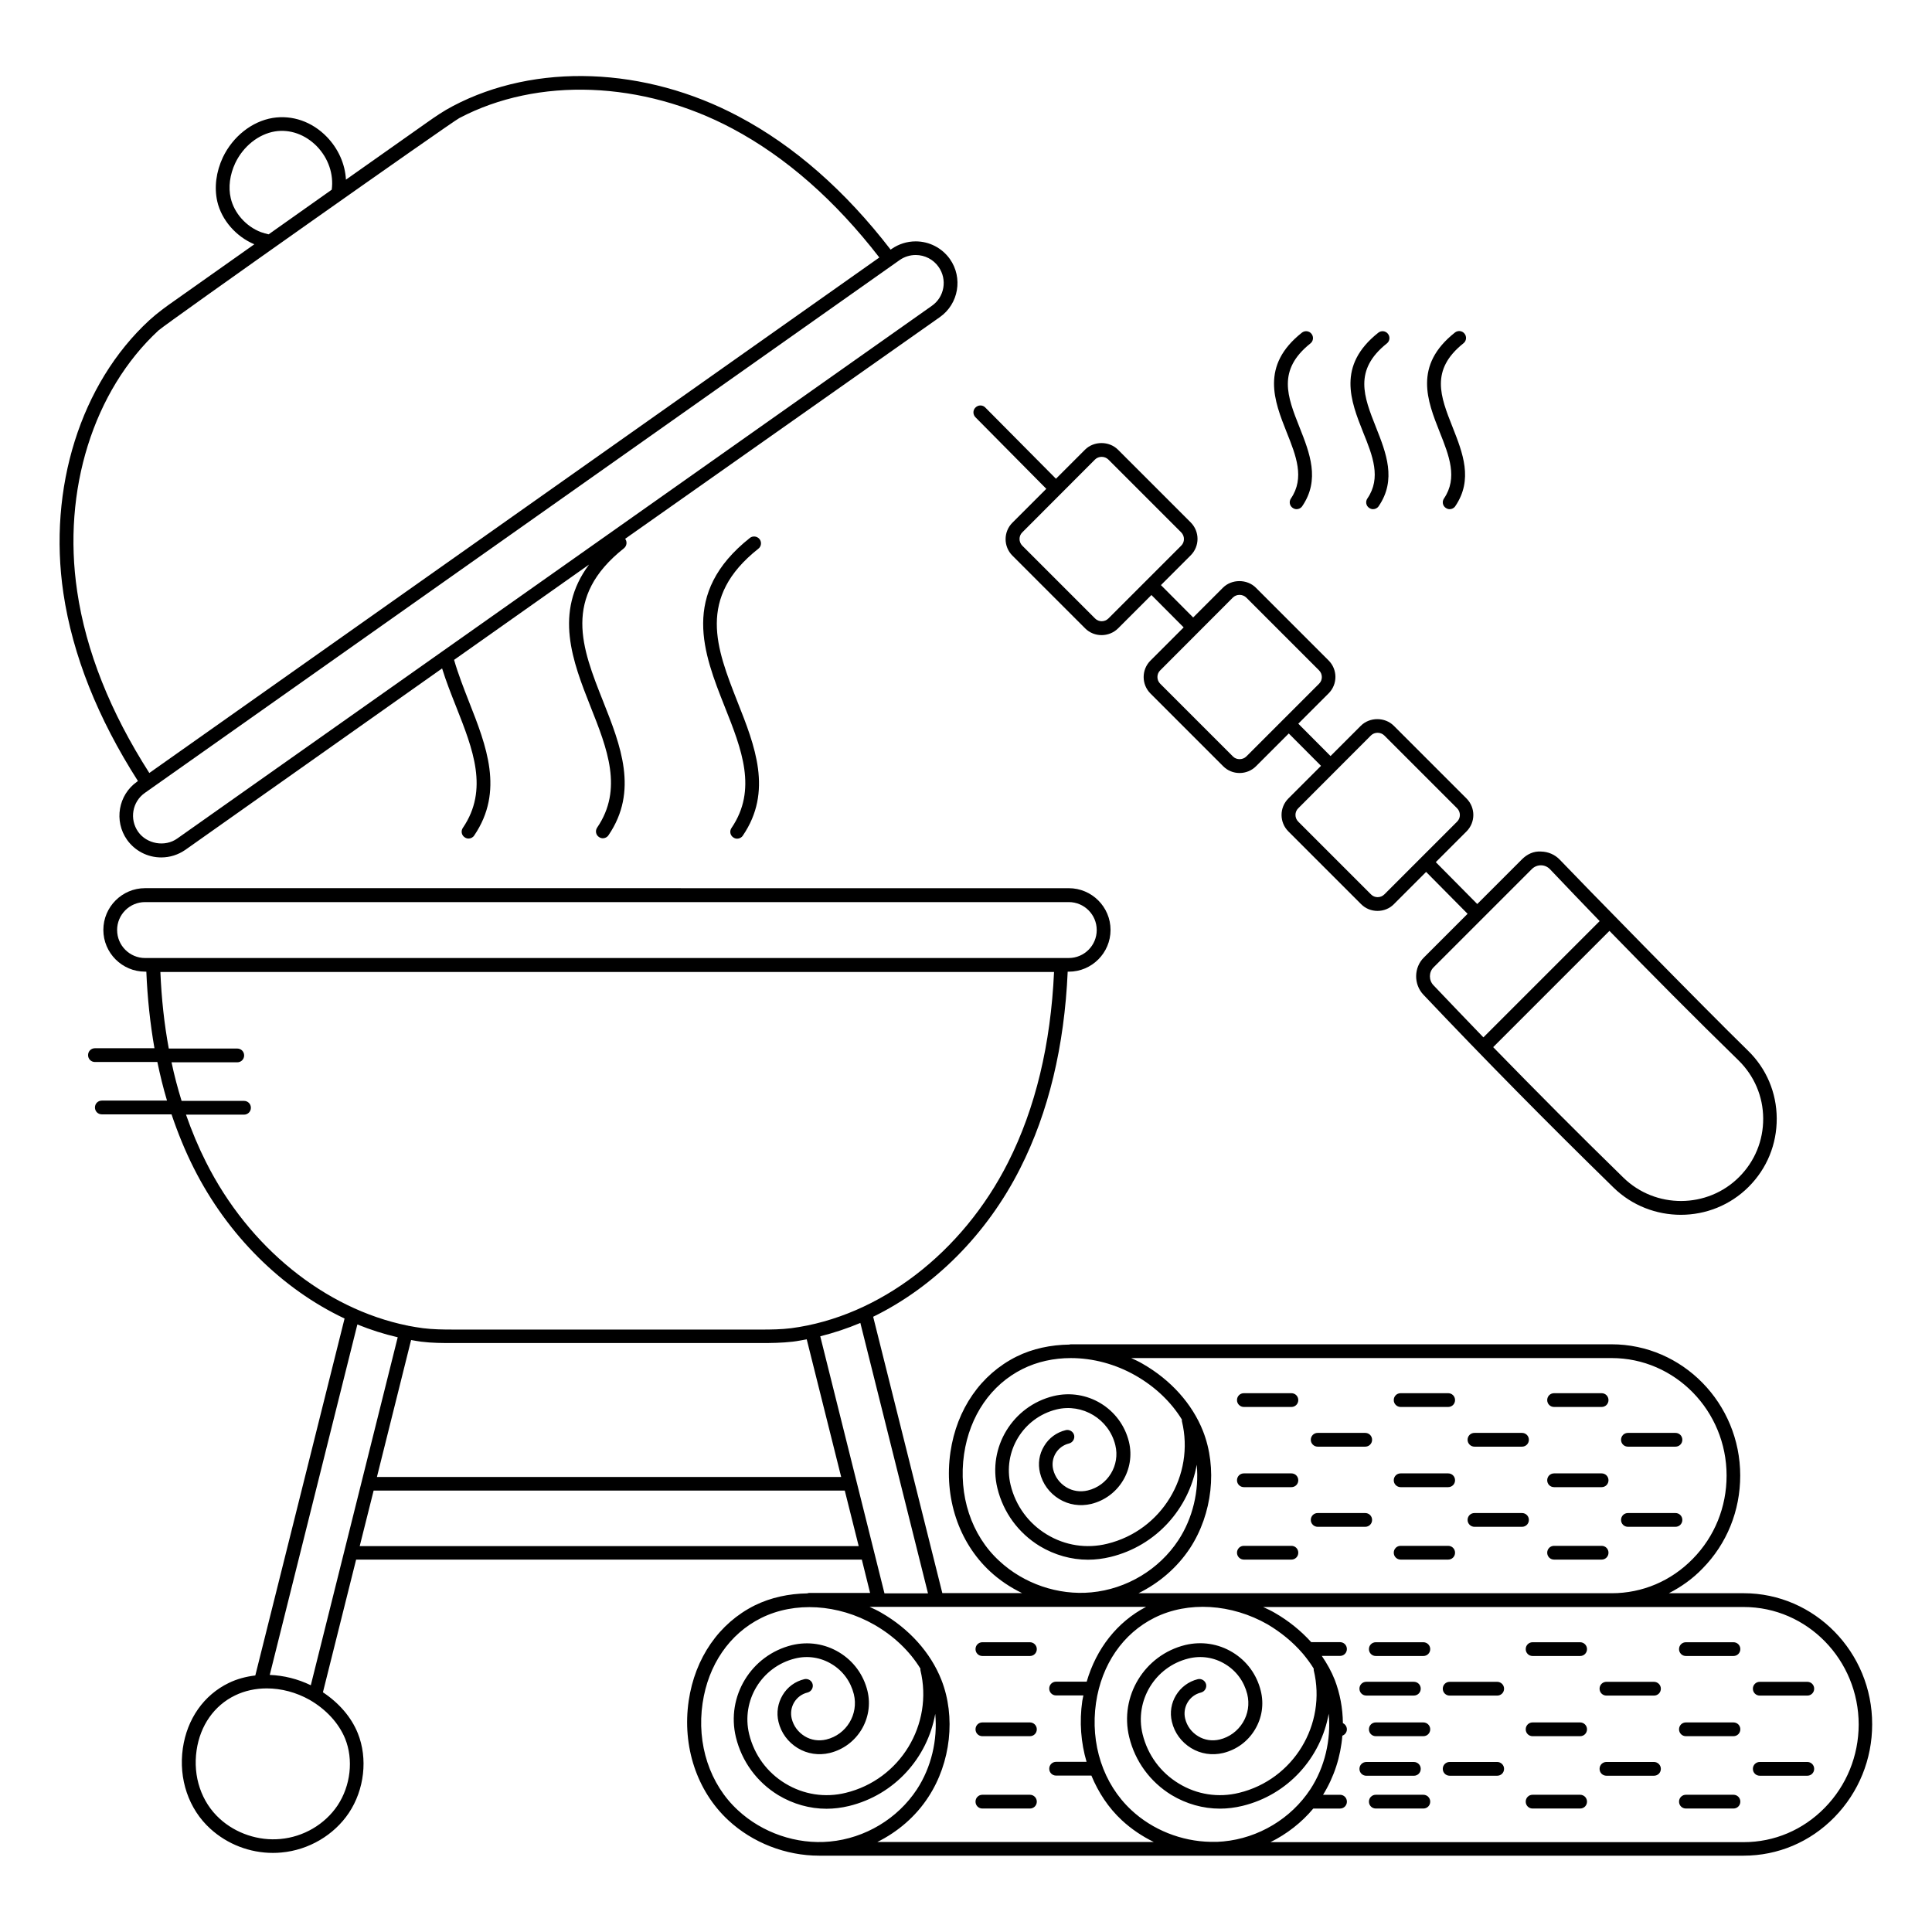 <?xml version="1.0" encoding="UTF-8"?>
<!-- Uploaded to: ICON Repo, www.iconrepo.com, Generator: ICON Repo Mixer Tools -->
<svg fill="#000000" width="800px" height="800px" version="1.1" viewBox="144 144 512 512" xmlns="http://www.w3.org/2000/svg">
 <g>
  <path d="m421.28 273.54-8.98 8.98c-2.41 2.41-2.41 6.316 0 8.727l19.277 19.277c1.203 1.203 2.773 1.789 4.344 1.789s3.176-0.586 4.383-1.789l8.836-8.836 8.543 8.578-8.797 8.797c-2.41 2.41-2.41 6.316 0 8.727l19.277 19.277c1.168 1.168 2.703 1.789 4.344 1.789 1.645 0 3.211-0.656 4.344-1.789l8.688-8.688 8.543 8.578-8.652 8.652c-2.41 2.41-2.41 6.316 0 8.727l19.277 19.277c1.203 1.203 2.773 1.789 4.344 1.789 1.57 0 3.176-0.586 4.344-1.789l8.543-8.543 10.988 11.098-11.574 11.574c-2.703 2.664-2.738 7.117-0.145 9.855 16.246 17.16 33.223 34.355 50.383 51.109 4.93 4.82 11.391 7.231 17.852 7.231 6.535 0 13.035-2.484 17.961-7.41 4.856-4.856 7.484-11.281 7.449-18.145-0.035-6.828-2.738-13.215-7.629-17.961-11.863-11.574-45.16-45.637-49.832-50.562-1.312-1.387-3.102-2.152-5-2.191-1.934-0.145-3.688 0.695-5.039 2.043l-11.863 11.863-10.988-11.098 8.141-8.141c2.41-2.41 2.41-6.316 0-8.727l-19.277-19.277c-2.336-2.336-6.391-2.336-8.727 0l-8.031 8.031-8.543-8.578 8.031-8.031c2.41-2.41 2.41-6.316 0-8.727l-19.277-19.277c-2.336-2.336-6.391-2.336-8.727 0l-7.887 7.887-8.543-8.578 7.887-7.887c2.41-2.41 2.41-6.316 0-8.727l-19.277-19.277c-2.336-2.336-6.391-2.336-8.727 0l-7.703 7.703-18.73-18.875c-0.695-0.73-1.863-0.73-2.594 0-0.73 0.695-0.73 1.863 0 2.594zm183.45 151.47c4.16 4.09 6.5 9.527 6.535 15.371 0.035 5.879-2.227 11.391-6.391 15.551-8.398 8.398-22.16 8.469-30.668 0.145-11.645-11.355-23.184-22.965-34.5-34.574l30.812-30.812c11.25 11.574 22.676 23.074 34.211 34.32zm-54.762-50.711c0.621-0.621 1.496-0.984 2.371-0.984h0.035c0.914 0 1.789 0.402 2.41 1.059 4.344 4.562 8.727 9.164 13.145 13.727l-30.812 30.812c-4.453-4.602-8.871-9.238-13.254-13.836-1.242-1.312-1.242-3.469 0.074-4.746zm-42.676-35.375c0.473-0.473 1.094-0.73 1.789-0.73 0.656 0 1.312 0.254 1.789 0.73l19.277 19.277c0.984 0.984 0.984 2.594 0 3.543l-19.277 19.277c-0.984 0.984-2.594 0.984-3.543 0l-19.277-19.277c-0.984-0.984-0.984-2.594 0-3.543zm-36.582-36.547c0.473-0.473 1.094-0.73 1.789-0.73 0.656 0 1.312 0.254 1.789 0.73l19.277 19.277c0.984 0.984 0.984 2.594 0 3.543l-19.277 19.277c-0.949 0.949-2.629 0.949-3.543 0l-19.277-19.277c-0.984-0.984-0.984-2.594 0-3.543zm-36.543-36.578c0.473-0.473 1.094-0.73 1.789-0.73 0.656 0 1.312 0.254 1.789 0.73l19.277 19.277c0.984 0.984 0.984 2.594 0 3.543l-19.277 19.277c-0.984 0.984-2.594 0.984-3.543 0l-19.277-19.277c-0.984-0.984-0.984-2.594 0-3.543z"/>
  <path d="m344.98 289.41c0.805-0.621 0.914-1.789 0.293-2.555-0.621-0.766-1.789-0.914-2.555-0.293-18.547 14.711-12.23 30.668-6.644 44.758 4.492 11.281 8.688 21.941 1.789 32.09-0.586 0.84-0.363 1.973 0.473 2.519 0.328 0.219 0.656 0.328 1.023 0.328 0.586 0 1.168-0.293 1.496-0.805 7.996-11.719 3.211-23.805-1.422-35.484-5.551-14.16-10.883-27.559 5.547-40.559z"/>
  <path d="m416.94 579.21h-12.594c-1.023 0-1.824 0.805-1.824 1.824 0 1.023 0.805 1.824 1.824 1.824h12.594c1.023 0 1.824-0.805 1.824-1.824 0-1.02-0.836-1.824-1.824-1.824z"/>
  <path d="m416.94 600.46h-12.594c-1.023 0-1.824 0.805-1.824 1.824 0 1.023 0.805 1.824 1.824 1.824h12.594c1.023 0 1.824-0.805 1.824-1.824 0-1.023-0.836-1.824-1.824-1.824z"/>
  <path d="m416.94 619.63h-12.594c-1.023 0-1.824 0.805-1.824 1.824 0 1.023 0.805 1.824 1.824 1.824h12.594c1.023 0 1.824-0.805 1.824-1.824s-0.836-1.824-1.824-1.824z"/>
  <path d="m506.09 593.34h12.594c1.023 0 1.824-0.805 1.824-1.824 0-1.023-0.805-1.824-1.824-1.824h-12.594c-1.023 0-1.824 0.805-1.824 1.824 0 1.023 0.801 1.824 1.824 1.824z"/>
  <path d="m520.51 612.77c0-1.023-0.805-1.824-1.824-1.824h-12.594c-1.023 0-1.824 0.805-1.824 1.824 0 1.023 0.805 1.824 1.824 1.824h12.594c1.02 0.004 1.824-0.801 1.824-1.824z"/>
  <path d="m521.2 579.21h-12.594c-1.023 0-1.824 0.805-1.824 1.824 0 1.023 0.805 1.824 1.824 1.824h12.594c1.023 0 1.824-0.805 1.824-1.824 0.004-1.02-0.836-1.824-1.824-1.824z"/>
  <path d="m540.77 589.7h-12.594c-1.023 0-1.824 0.805-1.824 1.824 0 1.023 0.805 1.824 1.824 1.824h12.594c1.023 0 1.824-0.805 1.824-1.824 0-1.023-0.84-1.824-1.824-1.824z"/>
  <path d="m521.2 600.46h-12.594c-1.023 0-1.824 0.805-1.824 1.824 0 1.023 0.805 1.824 1.824 1.824h12.594c1.023 0 1.824-0.805 1.824-1.824 0.004-1.023-0.836-1.824-1.824-1.824z"/>
  <path d="m540.77 610.94h-12.594c-1.023 0-1.824 0.805-1.824 1.824 0 1.023 0.805 1.824 1.824 1.824h12.594c1.023 0 1.824-0.805 1.824-1.824s-0.84-1.824-1.824-1.824z"/>
  <path d="m521.2 619.63h-12.594c-1.023 0-1.824 0.805-1.824 1.824 0 1.023 0.805 1.824 1.824 1.824h12.594c1.023 0 1.824-0.805 1.824-1.824 0.004-1.02-0.836-1.824-1.824-1.824z"/>
  <path d="m562.75 579.21h-12.594c-1.023 0-1.824 0.805-1.824 1.824 0 1.023 0.805 1.824 1.824 1.824h12.594c1.023 0 1.824-0.805 1.824-1.824 0.004-1.02-0.836-1.824-1.824-1.824z"/>
  <path d="m582.32 589.7h-12.594c-1.023 0-1.824 0.805-1.824 1.824 0 1.023 0.805 1.824 1.824 1.824h12.594c1.023 0 1.824-0.805 1.824-1.824 0-1.023-0.84-1.824-1.824-1.824z"/>
  <path d="m562.75 600.46h-12.594c-1.023 0-1.824 0.805-1.824 1.824 0 1.023 0.805 1.824 1.824 1.824h12.594c1.023 0 1.824-0.805 1.824-1.824 0.004-1.023-0.836-1.824-1.824-1.824z"/>
  <path d="m582.32 610.94h-12.594c-1.023 0-1.824 0.805-1.824 1.824 0 1.023 0.805 1.824 1.824 1.824h12.594c1.023 0 1.824-0.805 1.824-1.824s-0.84-1.824-1.824-1.824z"/>
  <path d="m562.75 619.63h-12.594c-1.023 0-1.824 0.805-1.824 1.824 0 1.023 0.805 1.824 1.824 1.824h12.594c1.023 0 1.824-0.805 1.824-1.824 0.004-1.02-0.836-1.824-1.824-1.824z"/>
  <path d="m603.38 579.21h-12.594c-1.023 0-1.824 0.805-1.824 1.824 0 1.023 0.805 1.824 1.824 1.824h12.594c1.023 0 1.824-0.805 1.824-1.824 0.004-1.02-0.801-1.824-1.824-1.824z"/>
  <path d="m622.95 589.7h-12.594c-1.023 0-1.824 0.805-1.824 1.824 0 1.023 0.805 1.824 1.824 1.824h12.594c1.023 0 1.824-0.805 1.824-1.824 0-1.023-0.801-1.824-1.824-1.824z"/>
  <path d="m603.38 600.46h-12.594c-1.023 0-1.824 0.805-1.824 1.824 0 1.023 0.805 1.824 1.824 1.824h12.594c1.023 0 1.824-0.805 1.824-1.824 0.004-1.023-0.801-1.824-1.824-1.824z"/>
  <path d="m622.95 610.94h-12.594c-1.023 0-1.824 0.805-1.824 1.824 0 1.023 0.805 1.824 1.824 1.824h12.594c1.023 0 1.824-0.805 1.824-1.824s-0.801-1.824-1.824-1.824z"/>
  <path d="m603.38 619.63h-12.594c-1.023 0-1.824 0.805-1.824 1.824 0 1.023 0.805 1.824 1.824 1.824h12.594c1.023 0 1.824-0.805 1.824-1.824 0.004-1.02-0.801-1.824-1.824-1.824z"/>
  <path d="m473.64 516.86h12.594c1.023 0 1.824-0.805 1.824-1.824 0-1.023-0.805-1.824-1.824-1.824h-12.594c-1.023 0-1.824 0.805-1.824 1.824-0.004 1.023 0.836 1.824 1.824 1.824z"/>
  <path d="m493.2 527.38h12.594c1.023 0 1.824-0.805 1.824-1.824 0-1.023-0.805-1.824-1.824-1.824h-12.594c-1.023 0-1.824 0.805-1.824 1.824s0.84 1.824 1.824 1.824z"/>
  <path d="m473.64 538.11h12.594c1.023 0 1.824-0.805 1.824-1.824 0-1.023-0.805-1.824-1.824-1.824h-12.594c-1.023 0-1.824 0.805-1.824 1.824-0.004 1.02 0.836 1.824 1.824 1.824z"/>
  <path d="m493.2 548.62h12.594c1.023 0 1.824-0.805 1.824-1.824 0-1.023-0.805-1.824-1.824-1.824h-12.594c-1.023 0-1.824 0.805-1.824 1.824 0 1.023 0.84 1.824 1.824 1.824z"/>
  <path d="m473.64 557.31h12.594c1.023 0 1.824-0.805 1.824-1.824 0-1.023-0.805-1.824-1.824-1.824h-12.594c-1.023 0-1.824 0.805-1.824 1.824-0.004 1.02 0.836 1.824 1.824 1.824z"/>
  <path d="m515.18 516.86h12.598c1.023 0 1.824-0.805 1.824-1.824 0-1.023-0.805-1.824-1.824-1.824h-12.594c-1.023 0-1.824 0.805-1.824 1.824-0.004 1.023 0.836 1.824 1.82 1.824z"/>
  <path d="m534.75 527.38h12.594c1.023 0 1.824-0.805 1.824-1.824 0-1.023-0.805-1.824-1.824-1.824h-12.594c-1.023 0-1.824 0.805-1.824 1.824s0.836 1.824 1.824 1.824z"/>
  <path d="m515.18 538.11h12.598c1.023 0 1.824-0.805 1.824-1.824 0-1.023-0.805-1.824-1.824-1.824h-12.594c-1.023 0-1.824 0.805-1.824 1.824-0.004 1.02 0.836 1.824 1.82 1.824z"/>
  <path d="m534.75 548.62h12.594c1.023 0 1.824-0.805 1.824-1.824 0-1.023-0.805-1.824-1.824-1.824h-12.594c-1.023 0-1.824 0.805-1.824 1.824 0 1.023 0.836 1.824 1.824 1.824z"/>
  <path d="m515.18 557.31h12.598c1.023 0 1.824-0.805 1.824-1.824 0-1.023-0.805-1.824-1.824-1.824h-12.594c-1.023 0-1.824 0.805-1.824 1.824-0.004 1.02 0.836 1.824 1.82 1.824z"/>
  <path d="m555.85 516.86h12.594c1.023 0 1.824-0.805 1.824-1.824 0-1.023-0.805-1.824-1.824-1.824h-12.594c-1.023 0-1.824 0.805-1.824 1.824 0 1.023 0.801 1.824 1.824 1.824z"/>
  <path d="m575.42 527.38h12.594c1.023 0 1.824-0.805 1.824-1.824 0-1.023-0.805-1.824-1.824-1.824h-12.594c-1.023 0-1.824 0.805-1.824 1.824s0.805 1.824 1.824 1.824z"/>
  <path d="m555.85 538.11h12.594c1.023 0 1.824-0.805 1.824-1.824 0-1.023-0.805-1.824-1.824-1.824h-12.594c-1.023 0-1.824 0.805-1.824 1.824 0 1.02 0.801 1.824 1.824 1.824z"/>
  <path d="m575.42 548.62h12.594c1.023 0 1.824-0.805 1.824-1.824 0-1.023-0.805-1.824-1.824-1.824h-12.594c-1.023 0-1.824 0.805-1.824 1.824 0 1.023 0.805 1.824 1.824 1.824z"/>
  <path d="m555.85 557.31h12.594c1.023 0 1.824-0.805 1.824-1.824 0-1.023-0.805-1.824-1.824-1.824h-12.594c-1.023 0-1.824 0.805-1.824 1.824s0.801 1.824 1.824 1.824z"/>
  <path d="m180.33 351.15c-5 3.504-6.168 10.441-2.664 15.406 2.082 2.922 5.441 4.672 9.055 4.672 2.301 0 4.492-0.695 6.391-2.008l68.047-48.082c1.059 3.434 2.41 6.828 3.723 10.148 4.453 11.281 8.688 21.941 1.789 32.09-0.586 0.84-0.363 1.973 0.473 2.519 0.328 0.219 0.656 0.328 1.023 0.328 0.586 0 1.168-0.293 1.496-0.805 7.996-11.754 3.211-23.805-1.387-35.484-1.422-3.652-2.883-7.375-3.941-11.062l35.777-25.262c-9.457 12.633-4.309 25.773 0.363 37.602 4.492 11.281 8.688 21.941 1.789 32.09-0.586 0.84-0.363 1.973 0.473 2.519 0.328 0.219 0.656 0.328 1.023 0.328 0.586 0 1.168-0.293 1.496-0.805 7.996-11.719 3.211-23.805-1.422-35.484-5.621-14.164-10.914-27.527 5.512-40.559 0.766-0.621 0.914-1.715 0.328-2.519l83.387-58.738c5-3.504 6.168-10.441 2.664-15.406-2.082-2.922-5.441-4.672-9.055-4.672-2.301 0-4.492 0.695-6.391 2.008l-0.254 0.18c-12.012-15.59-25.555-27.492-40.23-35.266-24.863-13.254-53.922-14.312-75.789-2.773-2.445 1.277-4.637 2.773-7.008 4.453l-21.32 15.043c-0.219-4.125-2.008-8.18-5.074-11.355-3.906-4.016-9.129-5.84-14.348-5-5.512 0.914-10.551 4.93-13.18 10.406-1.824 3.871-2.336 8.031-1.496 11.719 1.133 4.93 4.965 9.309 9.82 11.355l-21.285 15.043c-2.043 1.422-4.418 3.141-6.57 5.109-18.18 16.758-26.871 44.465-22.746 72.32 2.445 16.43 9.129 33.148 19.75 49.762zm206.34-139.57c2.41 0 4.672 1.168 6.059 3.141 2.371 3.359 1.57 7.996-1.789 10.332l-199.99 141.18c-3.25 2.301-8.066 1.422-10.332-1.789-2.371-3.359-1.57-7.996 1.789-10.332l199.99-141.18c1.242-0.879 2.738-1.352 4.269-1.352zm-173.52-6.062c-3.941-1.496-7.082-5.039-7.996-8.98-0.695-2.922-0.254-6.242 1.203-9.348 2.117-4.418 6.133-7.629 10.477-8.359 3.981-0.656 8.066 0.805 11.137 3.941 3.066 3.176 4.492 7.41 3.941 11.5l-16.719 11.828c-0.656-0.145-1.312-0.324-2.043-0.582zm-48.703 95.141c-3.981-26.688 4.309-53.156 21.578-69.109 2.008-1.824 77.434-55.055 79.695-56.258 20.809-10.953 48.555-9.895 72.359 2.773 14.203 7.559 27.27 19.059 38.953 34.172l-193.46 136.61c-10.332-16.137-16.793-32.309-19.129-48.191z"/>
  <path d="m486.12 276.09c-0.586 0.84-0.363 1.973 0.473 2.519 0.328 0.219 0.656 0.328 1.023 0.328 0.586 0 1.168-0.293 1.496-0.805 4.781-7.008 1.973-14.094-0.73-20.918-3.211-8.105-5.988-15.113 2.883-22.195 0.805-0.621 0.914-1.789 0.293-2.555-0.621-0.805-1.789-0.914-2.555-0.293-11.027 8.727-7.301 18.109-4.016 26.395 2.484 6.207 4.82 12.086 1.133 17.523z"/>
  <path d="m506.38 276.09c-0.586 0.84-0.363 1.973 0.473 2.519 0.328 0.219 0.656 0.328 1.023 0.328 0.586 0 1.168-0.293 1.496-0.805 4.781-7.008 1.973-14.094-0.73-20.918-3.211-8.105-5.988-15.113 2.883-22.195 0.805-0.621 0.914-1.789 0.293-2.555-0.621-0.805-1.789-0.914-2.555-0.293-11.027 8.727-7.301 18.109-4.016 26.395 2.519 6.207 4.856 12.086 1.133 17.523z"/>
  <path d="m526.68 276.09c-0.586 0.84-0.363 1.973 0.473 2.519 0.328 0.219 0.656 0.328 1.023 0.328 0.586 0 1.168-0.293 1.496-0.805 4.781-7.047 1.973-14.094-0.73-20.957-3.211-8.105-5.988-15.113 2.883-22.195 0.805-0.621 0.914-1.789 0.293-2.555-0.621-0.805-1.789-0.914-2.555-0.293-11.027 8.727-7.301 18.109-4.016 26.395 2.484 6.246 4.82 12.125 1.133 17.562z"/>
  <path d="m606.09 566.22h-19.824c3.285-1.68 6.316-3.832 8.945-6.57 6.426-6.535 9.965-15.297 9.965-24.605 0-19.168-15.297-34.793-34.098-34.793h-143.29c-0.145 0-0.293 0.035-0.402 0.074-4.93 0.074-9.711 1.059-13.984 3.176-9.457 4.711-15.844 13.91-17.523 25.301-1.754 12.047 2.152 23.875 10.477 31.617 2.519 2.336 5.402 4.269 8.508 5.769h-21.137l-18.328-73.234c16.062-7.848 30.117-21.758 38.992-39.391 7.484-14.785 11.684-32.309 12.559-52.059h0.293c6.098 0 11.062-4.965 11.062-11.062s-4.965-11.062-11.062-11.062l-244.79-0.008c-6.098 0-11.062 4.965-11.062 11.062s4.965 11.062 11.062 11.062h0.328c0.293 7.047 1.023 13.836 2.152 20.297h-15.77c-1.023 0-1.824 0.805-1.824 1.824 0 1.023 0.805 1.824 1.824 1.824h16.539c0.73 3.504 1.57 6.938 2.555 10.223l-17.27 0.004c-1.023 0-1.824 0.805-1.824 1.824 0 1.023 0.805 1.824 1.824 1.824h18.473c1.68 4.965 3.613 9.711 5.879 14.203 9.055 18 23.512 32.129 39.977 39.902l-23.656 94.594c-2.445 0.293-4.82 0.914-7.008 1.973-6.644 3.211-11.062 9.527-12.195 17.305-1.168 8.141 1.535 16.137 7.301 21.355 4.527 4.125 10.477 6.391 16.574 6.391 0.766 0 1.496-0.035 2.262-0.109 7.231-0.656 13.91-4.602 17.852-10.477 4.125-6.168 5.074-14.457 2.371-21.137-1.715-4.269-5-8.031-9.238-10.844l8.797-35.156h134.02l2.191 8.836h-16.172c-0.184 0-0.328 0.035-0.473 0.109-4.891 0.074-9.676 1.094-13.91 3.176-9.457 4.711-15.844 13.91-17.523 25.301-1.754 12.047 2.152 23.875 10.477 31.617 6.461 6.023 15.297 9.418 24.094 9.418h0.145 244.82c9.129 0 17.668-3.613 24.094-10.188 6.461-6.609 10.004-15.371 10.004-24.605 0.047-19.137-15.25-34.762-34.051-34.762zm-206.6-36.871c1.496-10.188 7.156-18.398 15.516-22.562 3.871-1.934 8.289-2.883 12.777-2.883 5.805 0 11.828 1.57 17.23 4.672 5.148 2.957 9.348 6.973 12.195 11.609v0.402c3.504 14.422-5.367 29.023-19.789 32.527-5.477 1.352-11.172 0.473-16.027-2.484-4.82-2.922-8.215-7.559-9.566-13.07-2.152-8.871 3.285-17.852 12.156-20.043 6.898-1.68 13.91 2.555 15.59 9.457 1.312 5.332-1.973 10.734-7.301 12.012-1.973 0.473-4.016 0.184-5.731-0.875-1.715-1.059-2.957-2.703-3.434-4.672-0.363-1.496-0.109-3.031 0.656-4.309 0.805-1.312 2.043-2.227 3.543-2.594 0.984-0.254 1.57-1.242 1.352-2.191s-1.242-1.57-2.191-1.352c-2.445 0.586-4.492 2.082-5.769 4.234-1.312 2.152-1.68 4.637-1.094 7.082 0.695 2.922 2.519 5.367 5.074 6.938 2.555 1.57 5.586 2.008 8.508 1.312 7.301-1.789 11.754-9.164 10.004-16.43-2.152-8.871-11.098-14.312-20.008-12.156-10.844 2.664-17.488 13.617-14.859 24.422 1.57 6.426 5.551 11.863 11.207 15.332 3.941 2.371 8.359 3.613 12.812 3.613 1.973 0 3.981-0.254 5.949-0.73 12.156-2.957 20.809-12.852 22.855-24.461 0.656 6.898-1.023 14.164-4.856 20.008-5.109 7.777-13.727 12.961-23.074 13.836-8.797 0.84-17.926-2.301-24.387-8.324-7.441-6.82-10.91-17.441-9.34-28.32zm59.871 24.934c5.949-9.09 7.301-21.285 3.434-31.066-2.848-7.191-8.508-13.508-15.953-17.781-0.984-0.586-2.008-1.059-3.066-1.535h127.34c16.793 0 30.449 13.984 30.449 31.141 0 8.359-3.176 16.172-8.945 22.051-5.731 5.879-13.363 9.129-21.504 9.129h-125.41c5.477-2.703 10.258-6.789 13.652-11.938zm29.793 27.82c0.074 0.074 0.145 0.184 0.219 0.254 1.023 1.242 1.973 2.519 2.773 3.832v0.402c3.504 14.422-5.367 29.023-19.789 32.527-5.477 1.352-11.172 0.473-15.992-2.484-4.82-2.922-8.215-7.559-9.566-13.07-2.152-8.871 3.285-17.852 12.156-20.043 3.359-0.84 6.828-0.293 9.746 1.496 2.957 1.789 5 4.602 5.84 7.957 0.621 2.594 0.219 5.258-1.168 7.519-1.387 2.262-3.578 3.871-6.133 4.492-1.973 0.473-4.016 0.184-5.731-0.875-1.754-1.059-2.957-2.703-3.434-4.672-0.73-3.066 1.133-6.168 4.199-6.898 0.984-0.254 1.57-1.242 1.352-2.191-0.254-0.984-1.242-1.57-2.191-1.352-5 1.242-8.105 6.316-6.863 11.316 0.695 2.922 2.519 5.367 5.074 6.938 2.555 1.57 5.586 2.008 8.508 1.312 3.543-0.875 6.5-3.031 8.398-6.168 1.898-3.141 2.445-6.754 1.57-10.297-1.059-4.309-3.688-7.922-7.484-10.223s-8.215-2.957-12.523-1.934c-10.844 2.664-17.488 13.617-14.859 24.422 1.57 6.426 5.551 11.863 11.207 15.332 3.941 2.371 8.359 3.613 12.852 3.613 1.973 0 3.981-0.254 5.949-0.73 12.156-2.957 20.809-12.852 22.855-24.422 0.656 6.863-1.023 14.164-4.856 20.008-5.109 7.777-13.727 12.961-23.074 13.836-1.059 0.109-2.117 0.145-3.176 0.109h-0.219c-7.703-0.145-15.371-3.176-20.992-8.434-7.449-6.938-10.914-17.523-9.348-28.402 1.496-10.188 7.156-18.398 15.516-22.562 8.871-4.418 20.371-3.723 30.008 1.789 3.551 2.125 6.656 4.68 9.176 7.602zm-314.12-191.63c0-4.09 3.32-7.41 7.41-7.41h244.79c4.09 0 7.41 3.32 7.41 7.41s-3.32 7.41-7.41 7.41l-244.78 0.004c-4.09 0-7.414-3.324-7.414-7.414zm23.551 61.48c-2.008-3.981-3.762-8.18-5.293-12.559h15.371c1.023 0 1.824-0.805 1.824-1.824 0-1.023-0.805-1.824-1.824-1.824h-16.539c-1.023-3.32-1.934-6.719-2.664-10.223h17.414c1.023 0 1.824-0.805 1.824-1.824 0-1.023-0.805-1.824-1.824-1.824h-18.145c-1.203-6.461-1.934-13.254-2.227-20.297h236.83c-0.875 19.168-4.93 36.105-12.156 50.418-12.121 24.059-34.172 40.926-57.5 43.992-2.629 0.328-5.332 0.363-7.848 0.363l-81.895-0.004c-2.519 0-5.219-0.035-7.848-0.363-1.352-0.184-2.664-0.402-3.981-0.656 0 0-0.035 0-0.035-0.035h-0.109c-21.832-4.457-42.023-20.703-53.375-43.34zm57.023 47.605c2.883 0.363 5.695 0.363 8.324 0.363h81.812c2.629 0 5.441-0.035 8.324-0.363 1.242-0.145 2.484-0.402 3.723-0.621l9.129 36.473h-123.03l9.055-36.289c0.91 0.145 1.789 0.328 2.664 0.438zm-16.902-4.562c3.504 1.422 7.047 2.555 10.695 3.394l-23.035 92.219c-3.469-1.68-7.191-2.594-10.879-2.738zm-3.25 109.74c2.262 5.586 1.461 12.523-2.008 17.742-3.359 5-9.016 8.324-15.152 8.871-5.769 0.547-11.793-1.461-16.062-5.367-4.856-4.418-7.156-11.172-6.133-18.145 0.949-6.57 4.672-11.863 10.188-14.531 2.555-1.242 5.441-1.863 8.398-1.863 3.832 0 7.777 1.023 11.355 3.031 4.375 2.523 7.734 6.172 9.414 10.262zm3.871-51 3.688-14.711h124.86l3.688 14.711zm122.05-55.602c3.613-0.914 7.156-2.082 10.625-3.543l17.926 71.664h-11.535zm-31.18 97.219c1.496-10.188 7.156-18.398 15.516-22.562 8.871-4.418 20.371-3.723 30.008 1.789 5.148 2.957 9.348 6.973 12.195 11.609v0.402c3.504 14.422-5.367 29.023-19.789 32.527-5.477 1.352-11.172 0.473-16.027-2.484-4.82-2.922-8.215-7.559-9.566-13.07-2.152-8.871 3.285-17.852 12.156-20.043 3.359-0.84 6.828-0.293 9.746 1.496 2.957 1.789 5 4.602 5.84 7.957 1.312 5.332-1.973 10.734-7.301 12.012-1.973 0.473-4.016 0.184-5.731-0.875-1.715-1.059-2.957-2.703-3.434-4.672-0.363-1.496-0.109-3.031 0.656-4.309 0.805-1.312 2.043-2.227 3.543-2.594 0.984-0.254 1.57-1.242 1.352-2.191-0.219-0.984-1.242-1.57-2.191-1.352-2.445 0.586-4.492 2.082-5.769 4.234-1.277 2.152-1.68 4.637-1.094 7.082 0.695 2.922 2.519 5.367 5.074 6.938 2.555 1.57 5.586 2.008 8.508 1.312 7.301-1.789 11.754-9.164 10.004-16.43-1.059-4.309-3.688-7.922-7.484-10.223s-8.215-2.957-12.523-1.934c-10.844 2.664-17.488 13.617-14.859 24.422 1.57 6.426 5.551 11.863 11.207 15.332 3.941 2.371 8.359 3.613 12.812 3.613 1.973 0 3.981-0.254 5.949-0.73 12.156-2.957 20.809-12.852 22.855-24.422 0.656 6.863-1.023 14.164-4.856 20.008-5.109 7.777-13.727 12.961-23.074 13.836-8.797 0.84-17.926-2.301-24.387-8.324-7.438-6.852-10.941-17.477-9.336-28.355zm46.219 36.836c5.477-2.703 10.258-6.789 13.617-11.973 5.949-9.09 7.301-21.285 3.434-31.066-2.848-7.191-8.508-13.508-15.953-17.781-0.984-0.586-2.043-1.059-3.066-1.535h73.27c-7.668 4.016-13.18 11.062-15.734 19.824h-8.105c-1.023 0-1.824 0.805-1.824 1.824 0 1.023 0.805 1.824 1.824 1.824h7.231c-0.074 0.473-0.219 0.949-0.293 1.461-0.805 5.551-0.363 11.062 1.133 16.137h-8.066c-1.023 0-1.824 0.805-1.824 1.824 0 1.023 0.805 1.824 1.824 1.824h9.348c1.863 4.492 4.527 8.543 8.066 11.828 2.519 2.336 5.402 4.269 8.469 5.769l-73.348 0.004zm251.14-9.09c-5.731 5.84-13.324 9.09-21.465 9.09h-125.41c4.344-2.152 8.25-5.184 11.355-8.906h7.082c1.023 0 1.824-0.805 1.824-1.824 0-1.023-0.805-1.824-1.824-1.824h-4.492c2.922-4.711 4.672-10.148 5.109-15.66 0.695-0.254 1.203-0.914 1.203-1.68 0-0.73-0.438-1.352-1.059-1.645-0.035-3.941-0.766-7.848-2.152-11.465-0.875-2.227-2.043-4.309-3.434-6.352h4.82c1.023 0 1.824-0.805 1.824-1.824 0-1.023-0.805-1.824-1.824-1.824h-7.629c-2.703-2.992-5.988-5.66-9.676-7.777-0.984-0.586-2.043-1.059-3.066-1.535h127.38c16.793 0 30.449 13.984 30.449 31.18-0.031 8.285-3.211 16.133-9.016 22.047z"/>
 </g>
</svg>